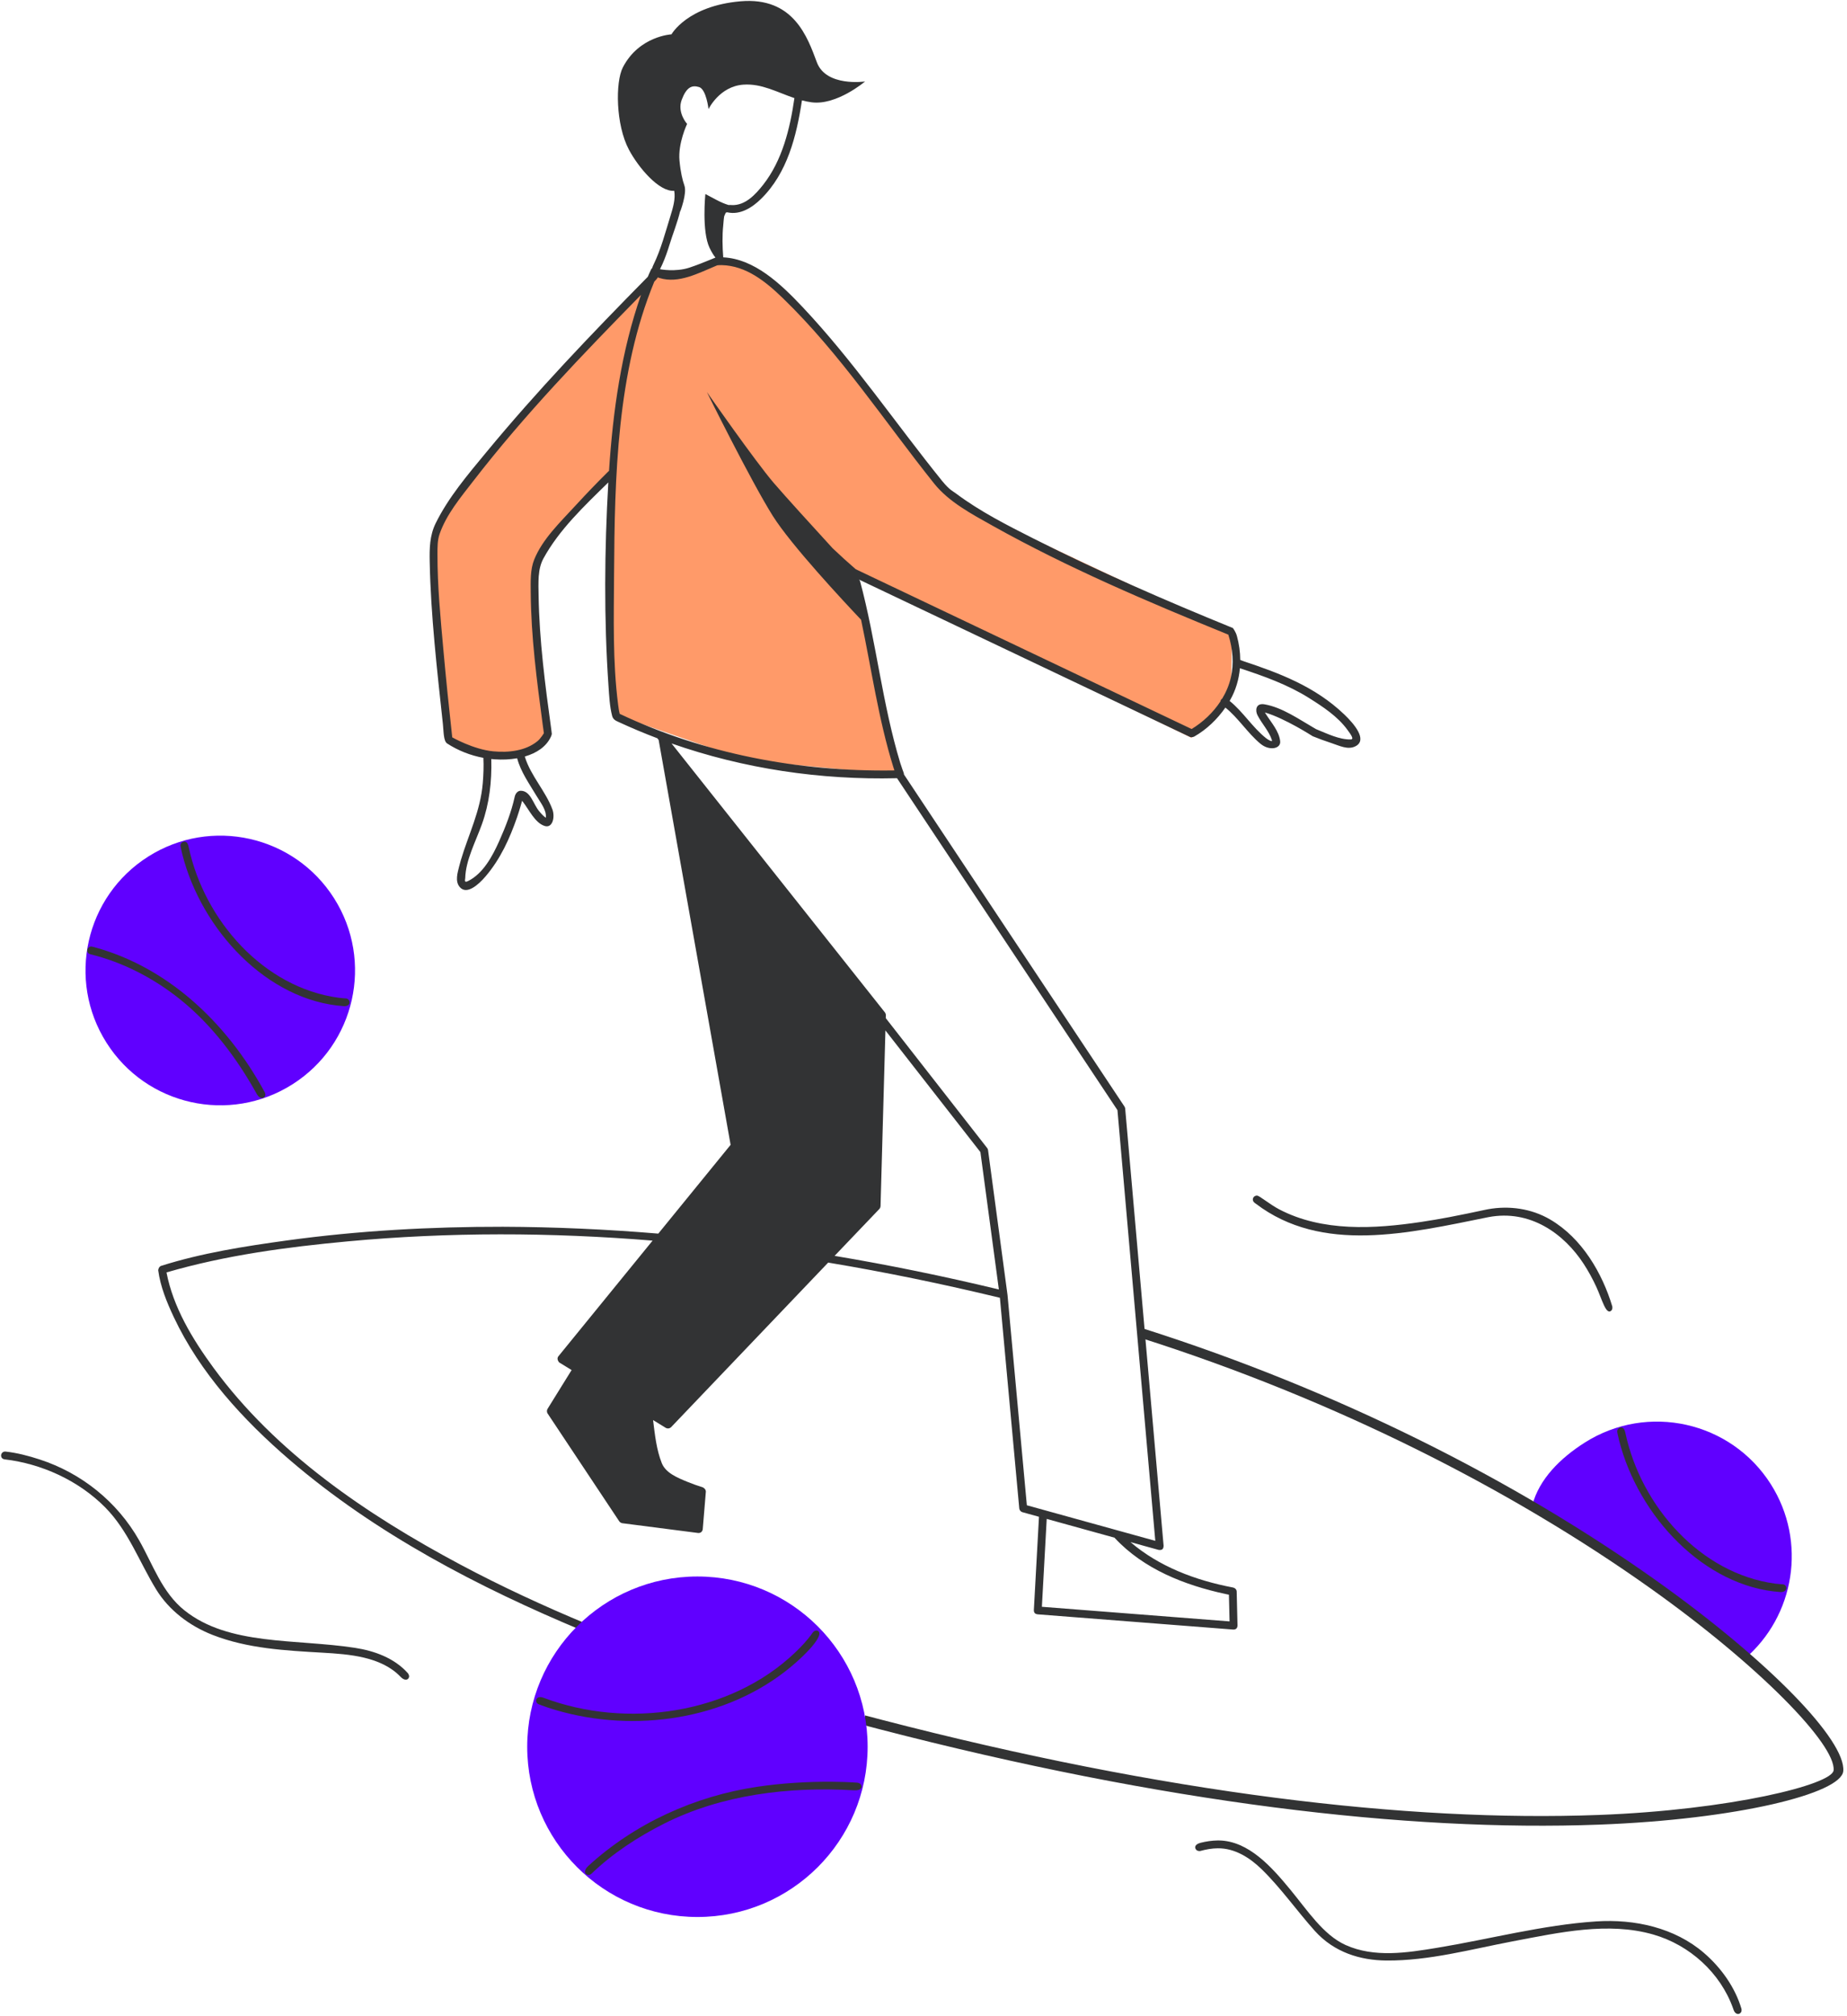 <?xml version="1.0" encoding="UTF-8"?>
<svg width="429px" height="468px" viewBox="0 0 429 468" version="1.1" xmlns="http://www.w3.org/2000/svg" xmlns:xlink="http://www.w3.org/1999/xlink">
    <!-- Generator: sketchtool 64 (101010) - https://sketch.com -->
    <title>C96BD816-A435-4C0D-B63F-B66E70D4B6D0</title>
    <desc>Created with sketchtool.</desc>
    <g id="Page-1" stroke="none" stroke-width="1" fill="none" fill-rule="evenodd">
        <g id="Mängijale_uus" transform="translate(-838, -217)">
            <g id="Illustration4-tablet-Copy" transform="translate(838, 217)">
                <path d="M390.357,332.82 C406.14,332.817 419.207,344.526 421.34,359.726 C421.542,361.159 416.187,360.256 414.817,360.84 C400.03,367.12 407.841,364.178 395.765,368.521 C392.461,369.709 388.757,372.03 385.236,373.201 C377.574,375.749 374.718,379.038 370.145,379.528 C367.82,379.777 366.302,383.808 364.831,382.238 C360.542,377.659 359.056,370.874 359.057,364.126 C359.06,346.851 373.086,332.823 390.357,332.82 Z" id="Path" fill="#6000FF" transform="translate(390.202, 357.71) rotate(57.626) translate(-390.202, -357.71) "></path>
                <path d="M367.91,355.21 C368.319,354.792 368.887,354.945 369.503,355.179 C385.796,361.19 406.324,357.919 417.607,344.498 C418.094,343.918 418.724,343.044 418.724,343.044 C418.985,342.777 419.109,342.755 419.318,342.734 C420.1,342.652 420.608,343.551 419.91,344.514 C409.387,358.826 387.335,362.974 370.056,357.299 C369.315,357.057 368.251,356.644 368.251,356.644 C367.697,356.371 367.515,355.735 367.91,355.21 Z" id="Path" fill="#323334" transform="translate(393.969, 351.239) rotate(57.626) translate(-393.969, -351.239) "></path>
                <ellipse id="Oval" fill="#6000FF" transform="translate(51.163, 225.268) rotate(57.626) translate(-51.163, -225.268) " cx="51.163" cy="225.268" rx="31.294" ry="31.3"></ellipse>
                <path d="M34.188,219.215 C34.596,218.797 35.164,218.949 35.78,219.184 C52.073,225.196 72.598,221.922 83.884,208.503 C84.371,207.923 85.001,207.049 85.001,207.049 C85.733,206.301 87.229,207.08 86.187,208.519 C75.672,222.832 53.612,226.979 36.333,221.304 C35.592,221.061 34.528,220.649 34.528,220.649 C33.975,220.376 33.792,219.74 34.188,219.215 Z" id="Path" fill="#323334" transform="translate(60.26, 215.257) rotate(57.626) translate(-60.26, -215.257) "></path>
                <path d="M15.588,244.577 C15.588,244.577 15.864,244.301 16.091,244.09 C28.96,232.348 46.967,227.49 65.438,228.684 C65.438,228.684 66.12,228.66 66.434,229.028 C66.981,229.668 66.441,230.573 65.043,230.483 C55.594,229.932 45.93,230.709 37.058,233.733 C29.599,236.274 22.572,240.361 16.932,245.8 C16.932,245.8 16.668,246.019 16.402,246.05 C15.697,246.129 15.116,245.256 15.588,244.577 Z" id="Path" fill="#323334" transform="translate(41.03, 237.281) rotate(57.626) translate(-41.03, -237.281) "></path>
                <path d="M200.374,400.362 C201.598,400.688 202.855,401.018 204.151,401.354 C270.335,418.53 326.762,425.212 371.437,423.533 C403.432,422.331 427.689,416.308 428.133,411.105 C428.74,403.991 410.947,385.531 384.62,366.829 C351.941,343.613 310.789,322.77 265.647,308.411 L264.965,310.554 C309.88,324.841 350.824,345.579 383.317,368.662 C408.88,386.822 426.396,404.995 425.891,410.914 C425.607,414.237 401.835,420.14 371.353,421.286 C326.905,422.956 270.695,416.3 204.717,399.178 C203.425,398.842 202.172,398.513 200.952,398.189 L200.374,400.362 Z" id="Path" fill="#323334" fill-rule="nonzero"></path>
                <path d="M104.827,171.135 C104.827,171.135 98.51,132.466 100.575,126.018 C101.334,123.649 105.584,115.577 114.244,105.017 C129.167,86.822 152.589,63.334 152.589,63.334 L158.158,63.561 L167.726,60.482 L177.003,63.722 L191.976,78.642 L223.257,117.22 L286.168,146.841 L285.916,161.298 L276.742,171.261 L198.759,133.542 L208.672,179.833 L173.374,176.475 L143.309,166.06 L141.558,139.406 L142.198,108.792 L125.401,128.964 L124.361,145.048 L126.639,170.696 C126.639,170.696 122.905,175.084 115.958,175.481 C109.077,175.874 104.827,171.135 104.827,171.135 Z" id="Path" fill="#FF9A69"></path>
                <path d="M152.901,286.347 L169.698,265.738 L152.985,171.763 L152.716,171.418 L152.69,171.372 C149.654,170.223 146.655,168.965 143.699,167.598 C143.071,167.306 142.41,167.061 142.177,166.162 C141.602,163.938 141.499,161.593 141.337,159.268 C140.253,143.55 140.398,127.647 141.292,111.983 C135.708,117.441 129.873,122.956 126.226,129.626 C124.854,132.133 125.052,135.262 125.1,138.261 C125.267,148.662 126.62,159.015 128.047,169.346 L128.168,170.356 C128.081,170.816 128.026,170.854 127.947,171.027 C126.88,173.334 124.623,174.81 121.907,175.599 C121.918,175.663 121.929,175.725 121.947,175.782 C123.297,180.091 126.734,183.651 128.298,187.857 C128.967,189.654 128.347,192.329 126.484,191.716 C124.219,190.971 122.945,188.014 121.271,185.868 C121.271,185.868 120.681,188.027 120.091,189.726 C118.385,194.636 116.255,199.369 112.765,203.448 C111.091,205.405 108.406,207.761 106.808,205.927 C105.623,204.568 106.29,202.578 106.663,201.048 C106.778,200.581 106.906,200.118 107.042,199.657 C108.793,193.736 111.59,188.311 112.136,181.764 C112.298,179.817 112.371,177.861 112.275,175.915 C109.277,175.357 106.382,174.219 103.863,172.581 C102.991,172.014 103.056,169.797 102.872,168.094 C101.521,155.515 100.049,142.882 99.805,130.36 C99.746,127.329 99.783,124.319 101.193,121.46 C104.153,115.453 108.616,110.22 112.967,104.956 C124.628,90.848 137.299,77.592 150.155,64.561 L150.467,64.246 C150.709,63.665 150.961,63.089 151.233,62.522 C151.233,62.522 151.314,62.365 151.486,62.219 C151.546,61.986 151.643,61.727 151.786,61.441 C153.53,57.87 154.527,53.97 155.713,50.165 C156.308,48.226 156.932,46.188 156.602,44.289 C153.074,44.574 148.291,38.89 146.09,34.764 C142.992,28.958 142.913,19.035 144.669,15.642 C148.436,8.355 155.966,7.97 155.966,7.97 C155.966,7.97 159.599,1.385 171.979,0.302 C184.36,-0.78 187.567,8.681 189.731,14.462 C191.896,20.242 200.932,18.911 200.932,18.911 C200.932,18.911 194.288,24.547 188.472,23.743 C187.716,23.639 186.984,23.486 186.27,23.299 C184.994,31.644 182.869,40.158 176.793,46.139 C174.695,48.204 171.949,49.931 169.005,49.3 C168.816,49.26 168.67,49.302 168.553,49.41 L168.218,50.164 C168.097,50.743 168.066,51.522 167.992,52.231 C167.731,54.716 167.794,57.228 167.984,59.732 C175.179,60.104 181.205,65.742 186.451,71.311 C198.256,83.847 207.973,98.201 218.829,111.642 C220.622,113.809 221.256,113.953 222.087,114.577 C227.624,118.722 233.874,121.882 240.098,125.03 C255.208,132.672 270.738,139.417 286.363,145.781 C286.363,145.781 287.011,146.607 287.291,147.617 C287.793,149.428 288.061,151.31 288.072,153.188 C288.329,153.279 288.537,153.381 288.819,153.474 C297.084,156.234 305.397,159.29 312.262,165.867 C314.512,168.022 317.64,171.684 314.913,173.182 C313.117,174.168 311.102,173.087 309.171,172.457 C307.732,171.986 306.307,171.466 304.903,170.897 C304.903,170.897 298.456,166.732 293.802,165.379 C293.864,165.49 293.931,165.598 293.998,165.706 C295.282,167.753 297.084,169.696 297.345,172.056 C297.536,173.793 294.862,174.372 292.774,172.647 C289.8,170.192 287.681,166.709 284.618,164.24 C282.717,166.982 280.241,169.34 277.405,170.96 C277.405,170.96 276.887,171.237 276.423,171.068 L199.518,134.529 C199.621,134.626 199.707,134.75 199.768,134.904 C203.495,148.782 204.925,163.355 209.092,177.07 C209.372,177.992 209.874,179.316 209.874,179.316 C209.936,179.497 209.967,179.652 209.972,179.787 L261.194,256.874 C261.295,257.077 261.296,257.078 261.343,257.299 L270.268,358.806 C270.236,359.444 270.043,359.887 269.118,359.764 L262.577,357.955 C269.125,363.577 277.583,366.825 286.398,368.494 C286.398,368.494 287.174,368.64 287.243,369.385 L287.433,377.323 C287.409,377.853 287.159,378.259 286.453,378.253 L240.969,374.714 C240.489,374.642 240.141,374.423 240.13,373.756 L241.322,352.074 L237.414,350.991 C237.063,350.848 236.834,350.587 236.75,350.197 L232.246,301.24 C219.055,298.053 205.744,295.303 192.36,293.071 L155.83,331.323 C155.493,331.59 155.116,331.654 154.694,331.47 L151.688,329.625 C152.11,333.017 152.465,336.485 153.711,339.618 C154.612,341.882 157.26,342.988 159.755,344.001 C160.89,344.463 162.047,344.872 163.218,345.234 C163.218,345.234 163.915,345.526 163.952,346.207 L163.22,355.014 C163.101,355.55 162.774,355.838 162.196,355.842 L144.497,353.561 C144.245,353.501 144.028,353.368 143.855,353.162 L127.163,328.058 C127,327.742 126.988,327.411 127.147,327.075 L132.767,318.017 L129.87,316.241 C129.87,316.241 129.223,315.552 129.641,314.89 L151.577,287.973 C127.973,286.047 104.285,285.96 80.761,288.148 C66.599,289.466 52.407,291.36 38.762,295.329 L38.672,295.356 C40.216,303.377 44.637,310.748 49.601,317.511 C64.096,337.255 85.069,351.515 106.911,363.163 C116.42,368.233 126.21,372.752 136.186,376.907 C136.186,376.907 136.72,376.959 136.746,377.716 C136.765,378.289 136.418,378.827 135.485,378.586 C111.117,368.436 87.295,356.037 67.377,338.954 C56.417,329.552 46.443,318.622 40.381,305.76 C38.739,302.274 37.236,298.609 36.748,294.86 C36.748,294.86 36.779,294.132 37.372,293.849 C46.792,290.86 56.751,289.294 66.678,287.93 C83.255,285.654 100.08,284.736 116.797,284.757 C128.871,284.801 140.912,285.345 152.901,286.347 Z M243.119,352.57 L241.997,372.968 L285.589,376.36 L285.44,370.163 C285.18,370.111 284.922,370.056 284.662,370.002 C275.143,367.943 265.671,364.244 258.907,356.982 C258.907,356.982 258.888,356.963 258.862,356.925 L243.119,352.57 Z M155.979,172.57 L205.558,235.027 C205.763,235.359 205.742,235.485 205.755,235.618 L205.735,236.331 L229.305,266.502 C229.426,266.709 229.426,266.71 229.49,266.94 L234.016,300.602 L238.505,349.405 L268.339,357.66 L259.549,257.688 L208.35,180.636 L208.322,180.637 C190.586,181.074 172.77,178.449 155.979,172.57 Z M232.004,299.308 L227.718,267.428 L205.656,239.186 L204.522,279.996 C204.462,280.399 204.356,280.485 204.271,280.599 L193.849,291.51 C206.557,293.64 219.182,296.234 231.704,299.236 L232.004,299.308 Z M120.117,176.011 C118.439,176.306 116.658,176.378 114.919,176.255 C114.647,176.236 114.375,176.212 114.104,176.182 C114.107,176.22 114.109,176.256 114.111,176.294 C114.245,181.396 113.663,186.52 111.935,191.317 C110.436,195.477 108.174,199.649 108.06,203.819 C108.047,204.221 107.733,204.989 108.689,204.522 C112.208,202.805 114.401,198.711 115.956,195.221 C117.437,191.897 118.78,188.446 119.547,184.961 C119.564,184.889 119.584,184.817 119.604,184.745 C119.797,184.123 120.28,183.548 120.951,183.55 C123.245,183.556 123.834,186.603 125.193,188.251 C125.668,188.828 126.171,189.392 126.772,189.825 C127,188.056 125.59,186.379 124.527,184.597 C122.885,181.844 120.962,179.168 120.117,176.011 Z M193.387,127.256 C195.141,128.924 196.933,130.549 198.763,132.13 C198.763,132.13 276.776,169.22 276.776,169.22 C279.419,167.619 281.772,165.394 283.472,162.811 C283.474,162.762 283.483,162.711 283.497,162.66 C283.562,162.438 283.697,162.274 283.874,162.174 C284.794,160.649 285.485,159.01 285.879,157.313 C286.635,154.055 286.338,150.602 285.327,147.405 L285.297,147.313 C266.571,139.686 247.981,131.784 230.575,122.049 C225.62,119.278 220.436,116.528 217.013,112.292 C205.422,97.798 195.185,82.133 181.847,69.223 C177.872,65.376 173.306,61.672 167.655,61.54 C167.221,61.529 166.88,61.555 166.604,61.586 C166.564,61.6 166.526,61.615 166.487,61.631 C162.199,63.407 157.634,65.9 153.182,64.53 C153.048,64.49 152.917,64.442 152.788,64.387 C152.612,64.697 152.315,65.033 151.97,65.381 C143.299,86.387 142.765,110.597 142.629,133.285 C142.568,143.383 142.293,153.546 143.558,163.478 C143.652,164.221 143.756,164.97 143.939,165.698 C163.424,174.922 185.461,179.145 207.375,178.838 L207.744,178.83 C207.651,178.556 207.564,178.279 207.475,178.004 C204.035,166.941 202.424,155.316 200.001,143.858 C196.046,139.687 183.756,126.535 179.48,119.726 C174.355,111.566 164.181,90.997 164.181,90.997 C164.181,90.997 175.414,107.077 179.698,112.076 C182.3,115.112 188.736,122.176 193.387,127.256 Z M148.881,68.453 C135.305,82.285 121.83,96.277 110.025,111.534 C106.991,115.454 103.699,119.37 102.102,123.956 C101.59,125.427 101.614,127.036 101.61,128.621 C101.59,136.044 102.322,143.477 102.991,150.904 C103.599,157.661 104.291,164.41 105.04,171.153 C105.04,171.153 109.941,173.953 114.539,174.396 C118.196,174.749 122.12,174.272 124.842,172.037 C125.582,171.429 126.327,170.19 126.327,170.19 C126.234,169.538 126.146,168.888 126.057,168.236 C124.684,157.993 123.344,147.757 123.271,137.569 C123.252,134.951 123.143,132.208 124.08,129.888 C126.006,125.124 130.061,121.282 133.794,117.219 C136.224,114.576 138.716,111.989 141.264,109.462 C141.264,109.462 141.337,109.385 141.456,109.297 C142.363,95.431 144.315,81.508 148.881,68.453 Z M287.993,155.117 C287.763,157.685 287.033,160.196 285.746,162.451 C285.697,162.535 285.65,162.617 285.601,162.7 C288.736,165.217 290.901,168.838 294.054,171.341 C294.558,171.742 295.584,172.321 295.437,171.826 C294.765,169.701 293.101,168.028 292.058,165.98 C291.56,165.003 291.584,163.124 293.71,163.492 C297.813,164.2 301.568,166.872 305.647,169.234 C308.303,170.311 311.085,171.704 313.746,171.639 C314.606,171.618 313.702,170.426 313.003,169.46 C310.736,166.329 307.369,164.112 304.023,162.009 C299.119,158.928 293.566,156.941 287.993,155.117 Z M184.518,22.773 C180.495,21.418 176.935,19.356 172.68,19.648 C167.093,20.029 164.57,25.327 164.57,25.327 C164.57,25.327 164.051,20.71 162.372,20.207 C160.693,19.705 159.458,20.212 158.338,23.173 C157.218,26.133 159.592,28.768 159.592,28.768 C159.592,28.768 157.448,33.235 157.822,37.266 C158.076,39.985 158.525,41.837 158.969,43.078 C159.622,44.9 157.97,49.163 157.97,49.163 C157.97,49.163 157.988,49.046 158.016,48.849 C157.365,51.675 156.212,54.419 155.389,57.164 C155.278,57.52 155.28,57.52 155.166,57.874 C154.645,59.452 154.046,61.007 153.296,62.493 C153.296,62.493 156.881,63.194 160.126,62.124 C161.878,61.546 163.589,60.852 165.296,60.153 L166.165,59.793 L166.163,59.763 C165.796,59.333 165.352,58.645 164.825,57.566 C162.949,53.719 163.833,45.038 163.833,45.038 C165.65,45.958 167.377,47.055 169.224,47.59 C169.443,47.576 169.678,47.577 169.932,47.596 C173.088,47.779 175.527,45.084 177.245,42.903 C181.678,37.272 183.489,29.922 184.518,22.773 Z" id="Shape" fill="#323334"></path>
                <ellipse id="Oval" fill="#6000FF" cx="161.989" cy="405.453" rx="39.535" ry="39.519"></ellipse>
                <path d="M189.74,378.48 C192.028,379.078 187.113,384.321 182.194,388.107 C167.102,399.721 145.515,402.365 127.305,396.385 C126.377,396.08 125.042,395.563 125.042,395.563 C124.06,395.054 124.483,393.407 126.282,394.096 C145.578,401.353 169.63,397.915 184.65,383.614 C186.169,382.168 187.623,380.632 188.804,378.905 C188.804,378.905 189.185,378.43 189.74,378.48 Z" id="Path" fill="#323334"></path>
                <path d="M193.059,413.577 C195.052,413.595 197.044,413.648 199.034,413.789 C199.034,413.789 199.627,413.816 199.889,414.15 C200.387,414.782 200.115,415.681 198.305,415.564 C183.184,414.681 167.586,416.573 154.217,423.321 C148.108,426.405 142.291,430.207 137.38,434.925 C137.38,434.925 137.039,435.232 136.666,435.211 C135.835,435.167 135.434,434.242 136.612,433.148 C147.427,423.24 161.364,416.891 175.979,414.733 C181.626,413.9 187.346,413.554 193.059,413.577 Z" id="Path" fill="#323334"></path>
                <path d="M1.231,336.932 C3.951,337.222 6.631,337.926 9.246,338.78 C18.829,341.914 27.187,348.48 32.354,357.6 C35.555,363.251 37.653,369.635 42.819,373.779 C53.117,382.037 68.624,380.378 82.413,382.492 C86.96,383.189 91.568,384.849 94.705,388.344 C94.705,388.344 95.128,388.824 95.002,389.295 C94.798,390.061 93.883,390.125 93.061,389.244 C88.545,384.503 81.05,383.976 74.929,383.622 C66.293,383.123 57.508,382.676 49.384,379.499 C44.05,377.413 39.268,373.821 36.272,368.942 C32.367,362.583 29.812,355.321 24.404,349.866 C18.19,343.598 9.555,339.737 1.081,338.746 C1.081,338.746 0.752,338.703 0.552,338.536 C-0.027,338.053 0.24,336.925 1.231,336.932 Z" id="Path" fill="#323334"></path>
                <path d="M283.099,427.206 C290.066,427.296 295.46,433.488 299.691,438.611 C303.707,443.472 307.355,449.135 312.539,451.475 C319.202,454.481 326.842,453.27 333.749,452.132 C346.057,450.108 358.242,446.829 370.714,445.998 C379.695,445.398 389.009,447.478 395.789,453.324 C399.796,456.778 403.009,461.316 404.481,466.269 C404.481,466.269 404.612,466.772 404.364,467.116 C403.898,467.768 402.986,467.563 402.641,466.485 C402.586,466.319 402.586,466.319 402.528,466.154 C399.603,457.971 392.498,451.481 384.003,449.041 C373.558,446.043 362.276,448.546 351.358,450.622 C341.577,452.481 331.896,455.155 322.02,455.077 C315.945,455.028 309.891,453.192 305.408,448.217 C301.179,443.493 297.477,438.201 293.04,433.886 C290.305,431.225 286.819,428.986 282.852,429.026 C281.47,429.039 280.104,429.285 278.775,429.653 C278.775,429.653 278.176,429.752 277.847,429.377 C277.371,428.834 277.517,428.089 278.885,427.741 C280.179,427.422 281.503,427.225 282.833,427.206 C282.967,427.205 282.966,427.205 283.099,427.206 Z" id="Path" fill="#323334"></path>
                <path d="M292.003,277.514 C292.672,277.651 294.939,279.564 297.037,280.67 C307.12,285.985 319.208,285.253 330.039,283.643 C332.235,283.316 334.423,282.939 336.605,282.529 C339.449,281.994 342.279,281.389 345.108,280.789 C345.362,280.738 345.36,280.738 345.615,280.689 C350.524,279.802 355.687,280.517 360.042,283.062 C367.48,287.41 372.174,295.583 374.477,303.224 C374.477,303.224 374.619,303.882 374.246,304.227 C373.023,305.358 372.076,301.521 370.774,298.708 C369.927,296.877 368.962,295.101 367.866,293.413 C363.255,286.318 355.362,280.678 345.712,282.524 C327.127,286.273 307.047,291.099 291.661,279.383 C291.661,279.383 291.192,279.123 291.049,278.734 C290.839,278.162 291.246,277.502 292.003,277.514 Z" id="Path" fill="#323334"></path>
            </g>
        </g>
    </g>
</svg>